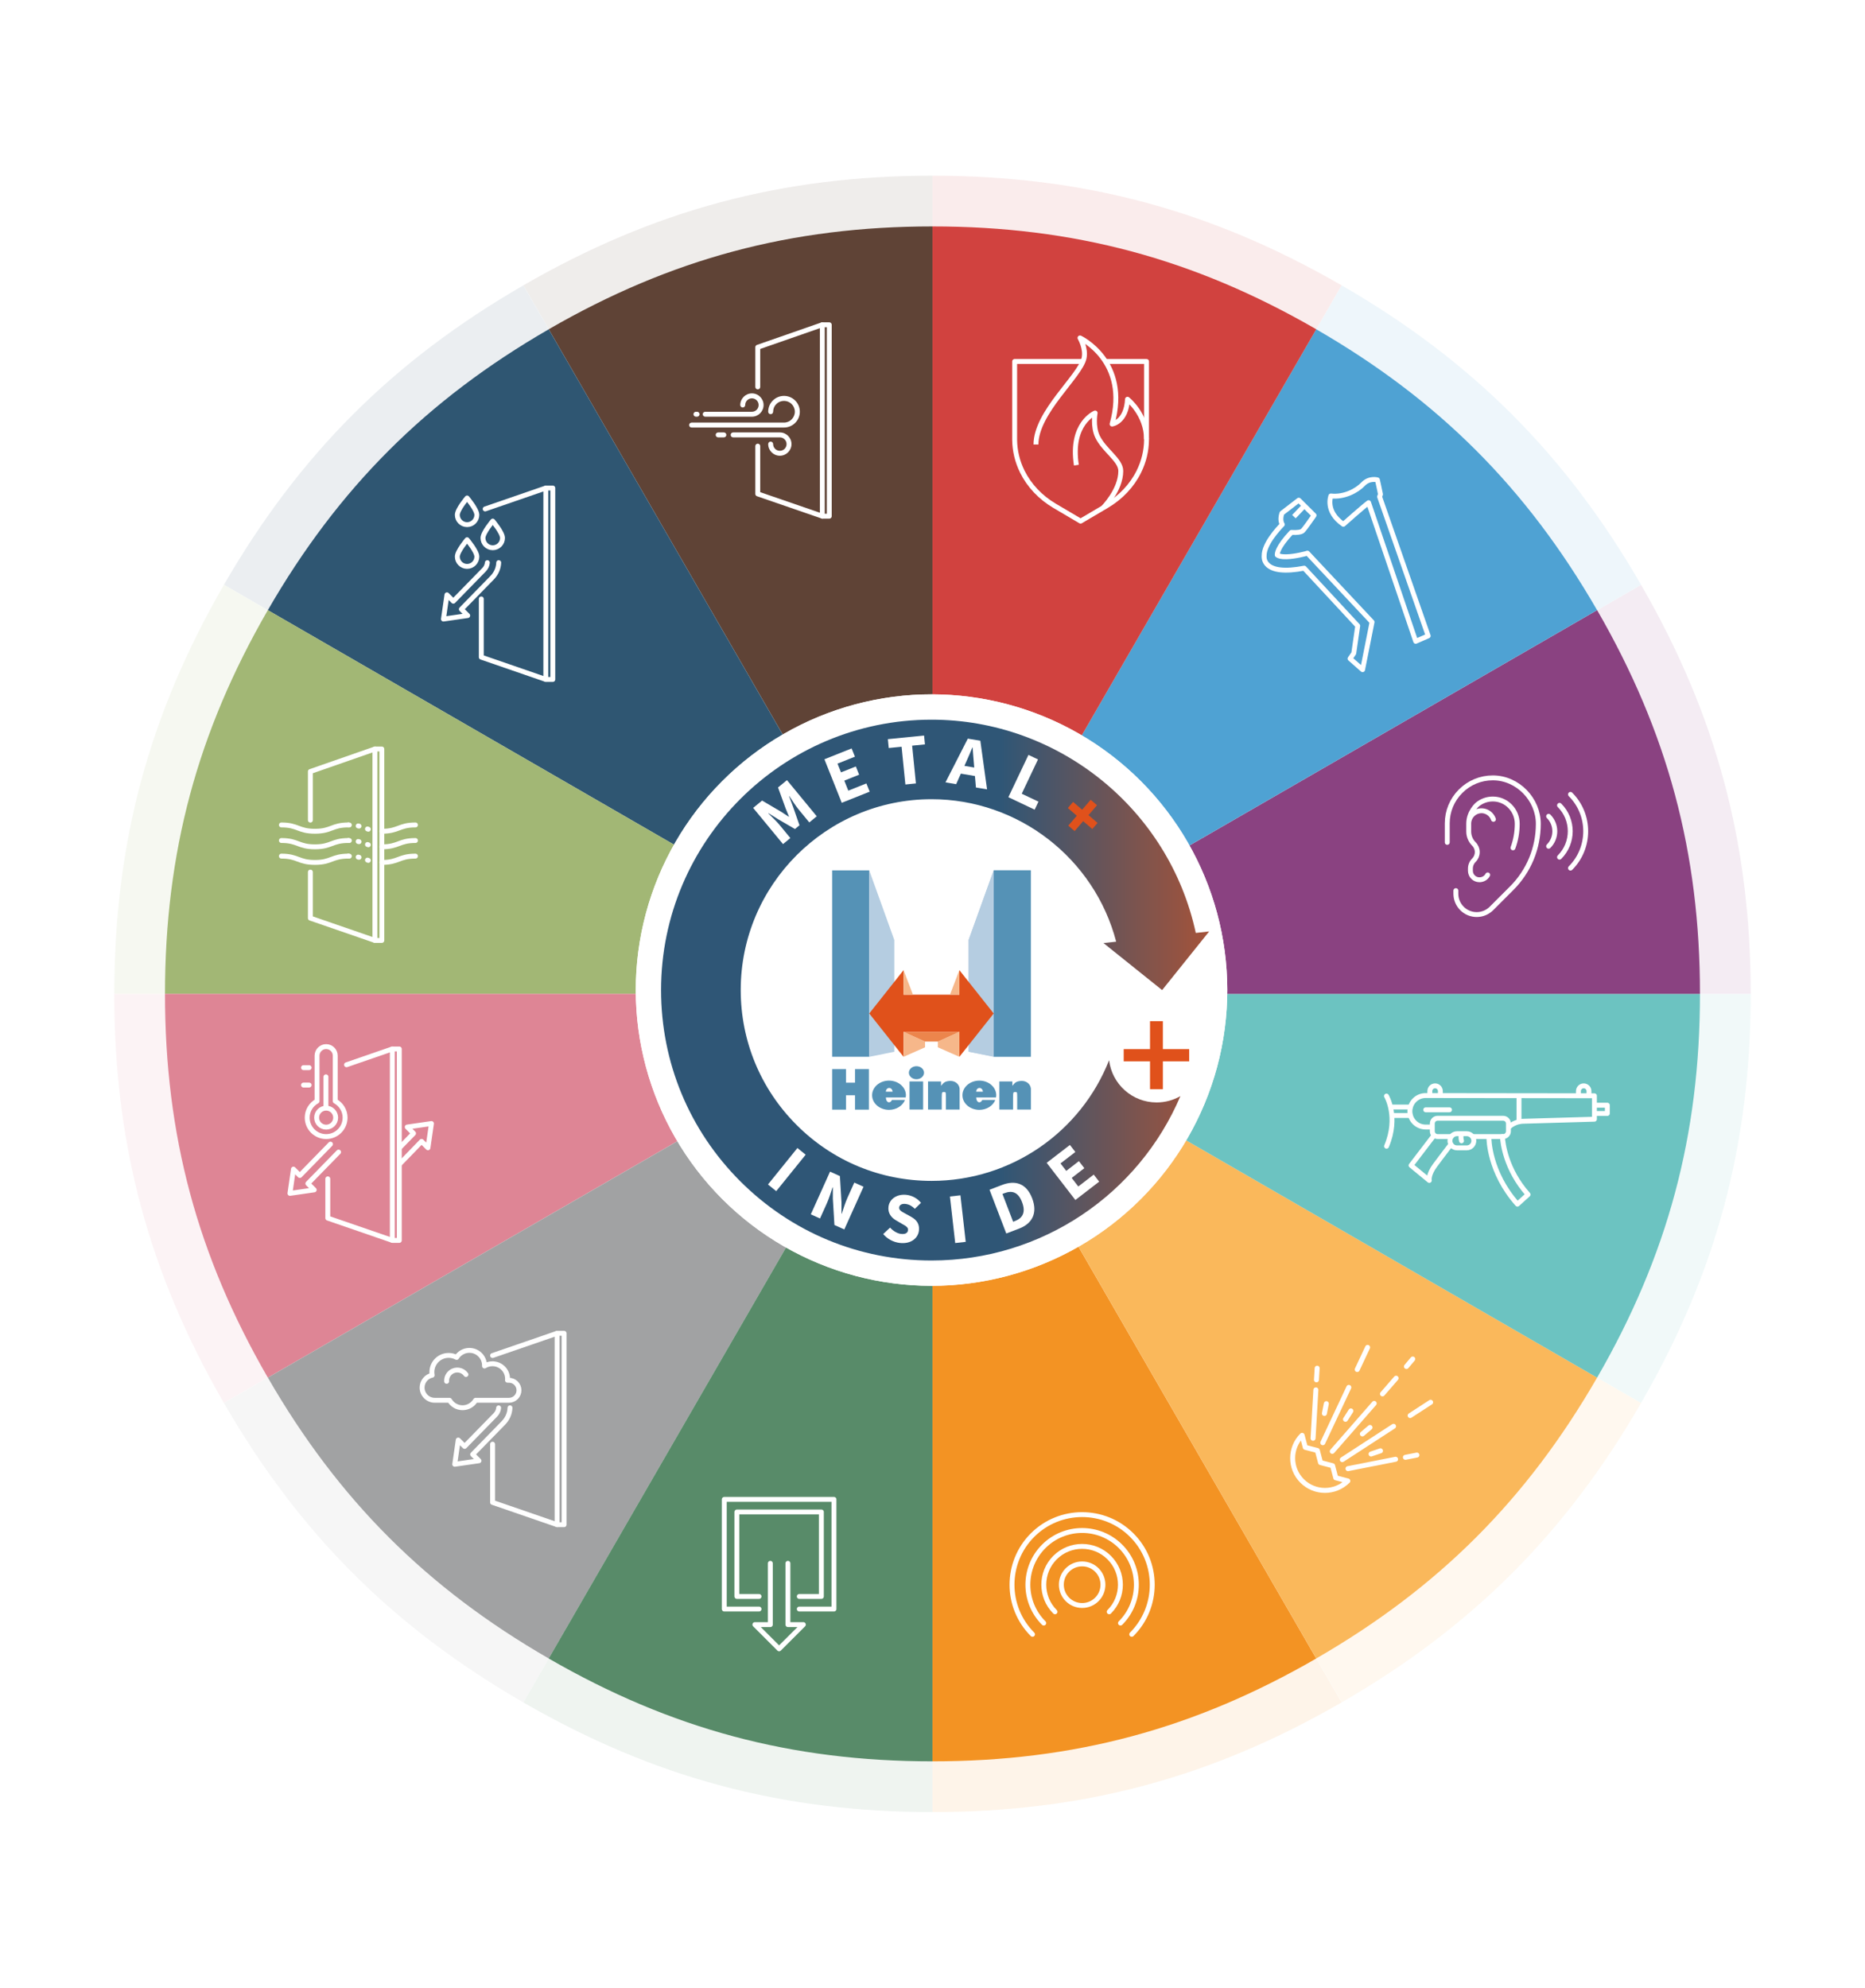 <?xml version="1.0" encoding="UTF-8"?>
<svg id="Calque_1" data-name="Calque 1" xmlns="http://www.w3.org/2000/svg" xmlns:xlink="http://www.w3.org/1999/xlink" viewBox="0 0 452.83 482.65"><script xmlns=""/>
    <defs>
        <filter id="drop-shadow-1" filterUnits="userSpaceOnUse">
            <feOffset dx=".5" dy=".5"/>
            <feGaussianBlur result="blur" stdDeviation=".5"/>
            <feFlood flood-color="#231f20" flood-opacity=".65"/>
            <feComposite in2="blur" operator="in"/>
            <feComposite in="SourceGraphic"/>
        </filter>
        <filter id="drop-shadow-2" filterUnits="userSpaceOnUse">
            <feOffset dx=".5" dy=".5"/>
            <feGaussianBlur result="blur-2" stdDeviation=".5"/>
            <feFlood flood-color="#231f20" flood-opacity=".65"/>
            <feComposite in2="blur-2" operator="in"/>
            <feComposite in="SourceGraphic"/>
        </filter>
        <linearGradient id="Dégradé_sans_nom_11" data-name="Dégradé sans nom 11" x1="160.52" y1="240.41" x2="319.12" y2="240.41" gradientUnits="userSpaceOnUse">
            <stop offset=".52" stop-color="#2f5676"/>
            <stop offset="1" stop-color="#e0511b"/>
        </linearGradient>
    </defs>
    <g style="opacity: .1;">
        <path d="m226.41,241.33L127.08,69.28c31.64-18.27,62.8-26.62,99.33-26.62v198.67Z" style="fill: #5f4336;"/>
        <path d="m226.41,241.33L54.37,142s0,0,0,0c18.27-31.64,41.07-54.44,72.71-72.71,0,0,0,0,0,0l99.33,172.05Z" style="fill: #2f5672;"/>
        <path d="m226.41,241.33H27.75c0-36.54,8.35-67.69,26.62-99.33l172.05,99.33Z" style="fill: #a2b775;"/>
        <path d="m226.41,241.33l-172.05,99.33c-18.27-31.64-26.62-62.8-26.62-99.33h198.67Z" style="fill: #de8595;"/>
        <path d="m226.41,241.33l-99.33,172.05s0,0,0,0c-31.64-18.27-54.44-41.07-72.71-72.71,0,0,0,0,0,0l172.05-99.33Z" style="fill: #a1a2a3;"/>
        <path d="m226.41,241.33v198.67c-36.54,0-67.69-8.35-99.33-26.62l99.33-172.05Z" style="fill: #588b69;"/>
        <path d="m226.41,241.33l99.33,172.05c-31.64,18.27-62.8,26.62-99.33,26.62v-198.67Z" style="fill: #f39323;"/>
        <path d="m226.41,241.33l172.05,99.33s0,0,0,0c-18.27,31.64-41.07,54.44-72.71,72.71,0,0,0,0,0,0l-99.33-172.05Z" style="fill: #fab85b;"/>
        <path d="m226.41,241.33h198.67c0,36.54-8.35,67.69-26.62,99.33l-172.05-99.33Z" style="fill: #6cc3c1;"/>
        <path d="m226.41,241.33l172.05-99.33c18.27,31.64,26.62,62.8,26.62,99.33h-198.67Z" style="fill: #8a4281;"/>
        <path d="m226.41,241.33l99.33-172.05s0,0,0,0c31.64,18.27,54.44,41.07,72.71,72.71,0,0,0,0,0,0l-172.05,99.33Z" style="fill: #4fa2d3;"/>
        <path d="m226.41,241.33V42.66c36.54,0,67.69,8.35,99.33,26.62l-99.33,172.05Z" style="fill: #d1423f;"/>
    </g>
    <g>
        <path d="m226.41,241.33l-93.18-161.38c29.68-17.14,58.9-24.97,93.18-24.97v186.35Z" style="fill: #5f4336;"/>
        <path d="m226.41,241.33l-161.38-93.17s0,0,0,0c17.13-29.68,38.53-51.07,68.2-68.2,0,0,0,0,0,0l93.17,161.38Z" style="fill: #2f5672;"/>
        <path d="m226.41,241.33H40.06c0-34.27,7.83-63.49,24.97-93.18l161.38,93.18Z" style="fill: #a2b775;"/>
        <path d="m226.41,241.33l-161.38,93.18c-17.14-29.68-24.97-58.9-24.97-93.18h186.35Z" style="fill: #de8595;"/>
        <path d="m226.41,241.33l-93.17,161.38s0,0,0,0c-29.68-17.13-51.07-38.53-68.2-68.2,0,0,0,0,0,0l161.38-93.17Z" style="fill: #a1a2a3;"/>
        <path d="m226.41,241.33v186.35c-34.27,0-63.49-7.83-93.18-24.97l93.18-161.38Z" style="fill: #588b69;"/>
        <path d="m226.41,241.33l93.18,161.38c-29.68,17.14-58.9,24.97-93.18,24.97v-186.35Z" style="fill: #f39323;"/>
        <path d="m226.41,241.33l161.38,93.17s0,0,0,0c-17.13,29.68-38.53,51.07-68.2,68.2,0,0,0,0,0,0l-93.17-161.38Z" style="fill: #fab85b;"/>
        <path d="m226.41,241.33h186.35c0,34.27-7.83,63.49-24.97,93.18l-161.38-93.18Z" style="fill: #6cc3c1;"/>
        <path d="m226.41,241.33l161.38-93.18c17.14,29.68,24.97,58.9,24.97,93.18h-186.35Z" style="fill: #8a4281;"/>
        <path d="m226.41,241.33l93.17-161.38s0,0,0,0c29.68,17.13,51.07,38.53,68.2,68.2,0,0,0,0,0,0l-161.38,93.17Z" style="fill: #4fa2d3;"/>
        <path d="m226.41,241.33V54.98c34.27,0,63.49,7.83,93.18,24.97l-93.18,161.38Z" style="fill: #d1423f;"/>
    </g>
    <circle cx="226.18" cy="240.41" r="71.81" transform="translate(-103.75 230.34) rotate(-45)" style="fill: #fff;"/>
    <g>
        <polyline points="187.04 379.6 187.04 394.48 183.29 394.48 189.17 400.36 195.06 394.48 191.31 394.48 191.31 379.6" style="fill: none; stroke: #fff; stroke-linecap: round; stroke-linejoin: round; stroke-width: 1.19px;"/>
        <polyline points="184.3 390.7 177.39 390.7 175.86 390.7 175.86 389.17 175.86 365.6 175.86 364.07 177.39 364.07 200.96 364.07 202.49 364.07 202.49 365.6 202.49 389.17 202.49 390.7 200.96 390.7 194.07 390.7" style="fill: none; stroke: #fff; stroke-linecap: round; stroke-linejoin: round; stroke-width: 1.19px;"/>
        <polyline points="194.07 387.64 199.43 387.64 199.43 367.13 178.92 367.13 178.92 387.64 184.3 387.64" style="fill: none; stroke: #fff; stroke-linecap: round; stroke-linejoin: round; stroke-width: 1.19px;"/>
    </g>
    <g>
        <path d="m322.64,119.93s-1.49,3.76,3.03,6.88c0,0,4.95-4.4,6.13-5.25l11.44,33.66,3.03-1.32-11.8-33.79.22-.59c-.11-.64-.75-3.5-.75-3.5,0,0-1.95-.57-3.47,1.03-1.52,1.6-4.6,3.25-7.84,2.88Z" style="fill: none; filter: url(#drop-shadow-1); stroke: #fff; stroke-linejoin: round; stroke-width: 1.19px;"/>
        <g>
            <g style="filter: url(#drop-shadow-2);">
                <path d="m318.56,124.63l-.22.32c-.21.3-2.02,2.93-2.53,3.41-.18.17-.56.41-1.76.44-.4,0-.77,0-1-.02-3.39,3.62-3.46,5.17-3.42,5.49.3.23.92.46,2.24.42,2.16-.05,4.79-.79,4.81-.8l.27-.08.2.21,15.49,16.52-2.3,11.57-3.04-2.68.9-1.31.96-6.66-12.99-14c-4.66.89-7.74.54-9.08-1.01-.72-.84-.67-1.74-.65-1.98-.06-2.83,3.35-6.53,4.41-7.62-.67-1.05-.15-2.56-.13-2.63l.05-.13,4.08-3.14,3.69,3.67Z" style="fill: none; stroke: #fff; stroke-linejoin: round; stroke-width: 1.19px;"/>
            </g>
            <line x1="316.52" y1="122.98" x2="314.17" y2="125.45" style="fill: none; stroke: #fff; stroke-linejoin: round; stroke-width: 1.19px;"/>
        </g>
    </g>
    <g>
        <path d="m250.7,396.84c-6.64-6.64-6.64-17.45,0-24.09,6.64-6.64,17.45-6.64,24.09,0,6.64,6.64,6.64,17.45,0,24.09" style="fill: none; stroke: #fff; stroke-linecap: round; stroke-linejoin: round; stroke-width: 1.19px;"/>
        <path d="m253.43,394.11c-5.14-5.14-5.14-13.49,0-18.63,5.14-5.14,13.49-5.14,18.63,0s5.14,13.49,0,18.63" style="fill: none; stroke: #fff; stroke-linecap: round; stroke-linejoin: round; stroke-width: 1.19px;"/>
        <path d="m256.16,391.37c-3.63-3.63-3.63-9.53,0-13.16,3.63-3.63,9.53-3.63,13.16,0,3.63,3.63,3.63,9.53,0,13.16" style="fill: none; stroke: #fff; stroke-linecap: round; stroke-linejoin: round; stroke-width: 1.19px;"/>
        <circle cx="262.75" cy="384.79" r="5.05" style="fill: none; stroke: #fff; stroke-linecap: round; stroke-linejoin: round; stroke-width: 1.19px;"/>
    </g>
    <g>
        <path d="m262.82,87.77h-5.11m0,0h-11.35v19.01c.03,2.68.65,5.28,1.86,7.74,1.68,3.39,4.39,6.26,7.84,8.3l6.31,3.72,6.31-3.72c3.45-2.04,6.16-4.91,7.84-8.3,1.21-2.46,1.84-5.06,1.86-7.75v-.1s0-18.9,0-18.9h-9.95" style="fill: none; stroke: #fff; stroke-linejoin: round; stroke-width: 1.19px;"/>
        <path d="m267.86,123.29s4.27-4.27,4.27-8.93c0-2.68-3.99-4.92-5.64-8.32-1.22-2.51-.59-5.76-.59-5.76,0,0-6.13,2.52-4.55,12.67" style="fill: none; stroke: #fff; stroke-linejoin: round; stroke-width: 1.19px;"/>
        <path d="m251.54,107.93c0-7.86,10.74-16.59,11.68-20.99.5-2.33-.99-4.89-.99-4.89,0,0,12.06,5.65,7.79,20.92,0,0,3.44-.46,3.74-6.03,0,0,4.61,3.62,4.61,9.73" style="fill: none; stroke: #fff; stroke-linejoin: round; stroke-width: 1.19px;"/>
    </g>
    <g>
        <g>
            <path d="m353.49,216.26v.75c0,2.79,2.27,5.06,5.06,5.06,1.35,0,2.62-.53,3.58-1.48l4.9-4.9c4.18-4.18,6.48-9.74,6.48-15.65s-4.96-11.16-11.05-11.16c-2.96,0-5.73,1.15-7.82,3.24-2.09,2.09-3.24,4.86-3.24,7.82v4.6" style="fill: none; stroke: #fff; stroke-linecap: round; stroke-linejoin: round; stroke-width: 1.19px;"/>
            <path d="m362.61,198.94c-.15-.44-.41-.85-.75-1.19-.58-.57-1.35-.89-2.16-.89-1.73.03-3.09,1.44-3.09,3.14v1.89c0,1.15.45,2.23,1.26,3.04.53.53.82,1.23.82,1.97s-.29,1.45-.82,1.97c-.55.55-.85,1.27-.85,2.04v.52c0,1.21.98,2.19,2.19,2.19.89,0,1.64-.48,2.01-1.18m-4.61-12.46c0-2.83,2.09-4.62,2.09-4.62,1.06-.88,2.38-1.35,3.77-1.35,3.26,0,5.92,2.7,5.92,6.02,0,2.02-.35,3.98-1.03,5.84" style="fill: none; stroke: #fff; stroke-linecap: round; stroke-linejoin: round; stroke-width: 1.19px;"/>
        </g>
        <g>
            <path d="m381.32,192.89c4.93,4.93,4.93,12.97,0,17.9" style="fill: none; stroke: #fff; stroke-linecap: round; stroke-linejoin: round; stroke-width: 1.19px;"/>
            <path d="m378.66,195.55c3.47,3.47,3.47,9.11,0,12.58" style="fill: none; stroke: #fff; stroke-linecap: round; stroke-linejoin: round; stroke-width: 1.19px;"/>
            <path d="m376.01,198.21c2.01,2.01,2.01,5.26,0,7.27" style="fill: none; stroke: #fff; stroke-linecap: round; stroke-linejoin: round; stroke-width: 1.19px;"/>
        </g>
    </g>
    <g>
        <line x1="319.64" y1="335.05" x2="319.81" y2="332.22" style="fill: none; stroke: #fff; stroke-linecap: round; stroke-linejoin: round; stroke-width: 1.21px;"/>
        <line x1="318.82" y1="349.24" x2="319.5" y2="337.48" style="fill: none; stroke: #fff; stroke-linecap: round; stroke-linejoin: round; stroke-width: 1.21px;"/>
        <line x1="329.54" y1="332.54" x2="332.06" y2="327.17" style="fill: none; stroke: #fff; stroke-linecap: round; stroke-linejoin: round; stroke-width: 1.21px;"/>
        <line x1="321.18" y1="350.32" x2="327.5" y2="336.88" style="fill: none; stroke: #fff; stroke-linecap: round; stroke-linejoin: round; stroke-width: 1.21px;"/>
        <line x1="341.49" y1="331.81" x2="343.02" y2="329.99" style="fill: none; stroke: #fff; stroke-linecap: round; stroke-linejoin: round; stroke-width: 1.21px;"/>
        <line x1="335.67" y1="338.46" x2="338.98" y2="334.65" style="fill: none; stroke: #fff; stroke-linecap: round; stroke-linejoin: round; stroke-width: 1.21px;"/>
        <line x1="323.48" y1="352.41" x2="333.66" y2="340.77" style="fill: none; stroke: #fff; stroke-linecap: round; stroke-linejoin: round; stroke-width: 1.21px;"/>
        <path d="m327.24,359.6c-3.06,3.06-8.02,3.06-11.08,0-3.06-3.06-3.06-8.02,0-11.08l.77,2.92,2.93.76.77,2.93,2.93.77.77,2.93,2.93.77Z" style="fill: none; stroke: #fff; stroke-linecap: round; stroke-linejoin: round; stroke-width: 1.21px;"/>
        <line x1="326.69" y1="344.63" x2="328" y2="342.59" style="fill: none; stroke: #fff; stroke-linecap: round; stroke-linejoin: round; stroke-width: 1.21px;"/>
        <line x1="321.57" y1="343.21" x2="322.04" y2="340.83" style="fill: none; stroke: #fff; stroke-linecap: round; stroke-linejoin: round; stroke-width: 1.21px;"/>
        <line x1="341.24" y1="353.86" x2="344.03" y2="353.31" style="fill: none; stroke: #fff; stroke-linecap: round; stroke-linejoin: round; stroke-width: 1.21px;"/>
        <line x1="327.3" y1="356.61" x2="338.85" y2="354.33" style="fill: none; stroke: #fff; stroke-linecap: round; stroke-linejoin: round; stroke-width: 1.21px;"/>
        <line x1="342.39" y1="343.72" x2="347.36" y2="340.49" style="fill: none; stroke: #fff; stroke-linecap: round; stroke-linejoin: round; stroke-width: 1.21px;"/>
        <line x1="325.91" y1="354.42" x2="338.36" y2="346.33" style="fill: none; stroke: #fff; stroke-linecap: round; stroke-linejoin: round; stroke-width: 1.21px;"/>
        <line x1="330.79" y1="348.18" x2="332.64" y2="346.61" style="fill: none; stroke: #fff; stroke-linecap: round; stroke-linejoin: round; stroke-width: 1.21px;"/>
        <line x1="332.9" y1="353.06" x2="335.19" y2="352.28" style="fill: none; stroke: #fff; stroke-linecap: round; stroke-linejoin: round; stroke-width: 1.21px;"/>
    </g>
    <g>
        <polyline points="119.6 329.14 135.27 323.74 135.27 370.21 119.6 364.81 119.6 350.67" style="fill: none; stroke: #fff; stroke-linecap: round; stroke-linejoin: round; stroke-width: 1.19px;"/>
        <g>
            <path d="m121.07,341.85c-.05.64-.33,1.24-.82,1.74l-7.44,7.62-1.55-1.55-.85,5.89,5.89-.85-1.54-1.54,7.46-7.64c1.01-1.03,1.56-2.33,1.61-3.68" style="fill: none; stroke: #fff; stroke-linecap: round; stroke-linejoin: round; stroke-width: 1.19px;"/>
            <path d="m123.37,335.14h-.15c0-.11.02-.22.02-.33,0-2.03-1.64-3.67-3.67-3.67-.71,0-1.37.2-1.93.55,0-.04,0-.09,0-.13,0-2.03-1.64-3.67-3.67-3.67-1.3,0-2.45.68-3.1,1.71-.58-.31-1.24-.49-1.94-.49-2.25,0-4.07,1.82-4.07,4.07,0,.25.03.5.07.74-1.39.29-2.44,1.53-2.44,3.01,0,1.7,1.38,3.08,3.08,3.08h3.58c.64,1.08,1.81,1.81,3.16,1.81s2.52-.73,3.16-1.81h8.11c1.34,0,2.43-1.09,2.43-2.43s-1.09-2.43-2.43-2.43h-.22" style="fill: none; stroke: #fff; stroke-linecap: round; stroke-linejoin: round; stroke-width: 1.19px;"/>
            <path d="m113.14,333.75c-.83-1.17-2.45-1.44-3.62-.6-.75.54-1.13,1.4-1.08,2.26" style="fill: none; stroke: #fff; stroke-linecap: round; stroke-linejoin: round; stroke-width: 1.19px;"/>
        </g>
        <polyline points="135.27 323.74 136.96 323.74 136.96 370.22 135.27 370.22" style="fill: none; stroke: #fff; stroke-linecap: round; stroke-linejoin: round; stroke-width: 1.19px;"/>
    </g>
    <g>
        <g>
            <polyline points="84.14 258.54 95.26 254.7 95.26 301.18 79.59 295.78 79.59 286.24" style="fill: none; stroke: #fff; stroke-linecap: round; stroke-linejoin: round; stroke-width: 1.19px;"/>
            <polyline points="80.24 277.81 72.8 285.43 71.25 283.88 70.4 289.77 76.29 288.92 74.75 287.38 82.21 279.74" style="fill: none; stroke: #fff; stroke-linecap: round; stroke-linejoin: round; stroke-width: 1.19px;"/>
            <polyline points="95.27 254.71 96.95 254.71 96.95 301.19 95.27 301.19" style="fill: none; stroke: #fff; stroke-linecap: round; stroke-linejoin: round; stroke-width: 1.19px;"/>
        </g>
        <g>
            <path d="m81.4,267.37v-11.03c0-1.22-.99-2.21-2.21-2.21s-2.21.99-2.21,2.21v11.03c-1.42.78-2.39,2.27-2.39,4.01,0,2.54,2.06,4.6,4.6,4.6s4.6-2.06,4.6-4.6c0-1.73-.97-3.22-2.39-4.01Z" style="fill: none; stroke: #fff; stroke-linecap: round; stroke-linejoin: round; stroke-width: 1.19px;"/>
            <line x1="79.14" y1="268.49" x2="79.14" y2="261.47" style="fill: none; stroke: #fff; stroke-linecap: round; stroke-linejoin: round; stroke-width: 1.19px;"/>
            <circle cx="79.19" cy="271.38" r="2.31" style="fill: none; stroke: #fff; stroke-linecap: round; stroke-linejoin: round; stroke-width: 1.19px;"/>
            <line x1="75.06" y1="259.24" x2="73.69" y2="259.24" style="fill: none; stroke: #fff; stroke-linecap: round; stroke-linejoin: round; stroke-width: 1.19px;"/>
            <line x1="75.06" y1="263.47" x2="73.69" y2="263.47" style="fill: none; stroke: #fff; stroke-linecap: round; stroke-linejoin: round; stroke-width: 1.19px;"/>
        </g>
        <polyline points="97.02 282.65 102.36 277.15 103.91 278.7 104.76 272.81 98.88 273.66 100.41 275.2 97.15 278.55" style="fill: none; stroke: #fff; stroke-linecap: round; stroke-linejoin: round; stroke-width: 1.19px;"/>
    </g>
    <g>
        <g>
            <polyline points="75.36 211.75 75.36 222.94 91.03 228.35 91.03 181.87 75.36 187.33 75.36 187.97 75.36 199.14" style="fill: none; stroke: #fff; stroke-linecap: round; stroke-linejoin: round; stroke-width: 1.19px;"/>
            <polyline points="91.03 181.87 92.71 181.87 92.71 228.35 91.03 228.35" style="fill: none; stroke: #fff; stroke-linecap: round; stroke-linejoin: round; stroke-width: 1.19px;"/>
        </g>
        <g>
            <path d="m92.74,201.84c4.07,0,4.07-1.53,8.14-1.53" style="fill: none; stroke: #fff; stroke-linecap: round; stroke-linejoin: round; stroke-width: 1.19px;"/>
            <path d="m68.32,200.31c4.07,0,4.07,1.53,8.14,1.53s4.07-1.53,8.14-1.53" style="fill: none; stroke: #fff; stroke-linecap: round; stroke-linejoin: round; stroke-width: 1.19px;"/>
            <path d="m92.74,205.62c4.07,0,4.07-1.53,8.14-1.53" style="fill: none; stroke: #fff; stroke-linecap: round; stroke-linejoin: round; stroke-width: 1.19px;"/>
            <path d="m68.32,204.09c4.07,0,4.07,1.53,8.14,1.53s4.07-1.53,8.14-1.53" style="fill: none; stroke: #fff; stroke-linecap: round; stroke-linejoin: round; stroke-width: 1.19px;"/>
            <path d="m92.74,209.41c4.07,0,4.07-1.53,8.14-1.53" style="fill: none; stroke: #fff; stroke-linecap: round; stroke-linejoin: round; stroke-width: 1.19px;"/>
            <path d="m68.32,207.88c4.07,0,4.07,1.53,8.14,1.53s4.07-1.53,8.14-1.53" style="fill: none; stroke: #fff; stroke-linecap: round; stroke-linejoin: round; stroke-width: 1.19px;"/>
        </g>
        <path d="m84.6,200.31c3.27,0,3.91.99,6.14,1.38" style="fill: none; stroke: #fff; stroke-dasharray: 0 0 .22 2.16; stroke-linecap: round; stroke-linejoin: round; stroke-width: 1.19px;"/>
        <path d="m84.6,204.09c3.27,0,3.91.99,6.15,1.38" style="fill: none; stroke: #fff; stroke-dasharray: 0 0 .22 2.16; stroke-linecap: round; stroke-linejoin: round; stroke-width: 1.19px;"/>
        <path d="m84.6,207.88c3.26,0,3.91.98,6.13,1.37" style="fill: none; stroke: #fff; stroke-dasharray: 0 0 .22 2.16; stroke-linecap: round; stroke-linejoin: round; stroke-width: 1.19px;"/>
    </g>
    <g>
        <g>
            <polyline points="117.8 123.58 132.53 118.5 132.53 164.98 116.86 159.57 116.86 145.43" style="fill: none; stroke: #fff; stroke-linecap: round; stroke-linejoin: round; stroke-width: 1.19px;"/>
            <path d="m118.33,136.62c-.05.64-.33,1.24-.82,1.74l-7.44,7.62-1.55-1.55-.85,5.89,5.89-.85-1.54-1.54,7.46-7.64c1.01-1.03,1.56-2.33,1.61-3.68" style="fill: none; stroke: #fff; stroke-linecap: round; stroke-linejoin: round; stroke-width: 1.19px;"/>
            <polyline points="132.53 118.5 134.22 118.5 134.22 164.98 132.53 164.98" style="fill: none; stroke: #fff; stroke-linecap: round; stroke-linejoin: round; stroke-width: 1.19px;"/>
        </g>
        <g>
            <path d="m115.78,135.16c0,1.31-1.06,2.37-2.37,2.37s-2.37-1.06-2.37-2.37,2.37-4.1,2.37-4.1c0,0,2.37,2.79,2.37,4.1Z" style="fill: none; stroke: #fff; stroke-linecap: round; stroke-linejoin: round; stroke-width: 1.19px;"/>
            <path d="m115.78,125.02c0,1.31-1.06,2.37-2.37,2.37s-2.37-1.06-2.37-2.37,2.37-4.1,2.37-4.1c0,0,2.37,2.79,2.37,4.1Z" style="fill: none; stroke: #fff; stroke-linecap: round; stroke-linejoin: round; stroke-width: 1.19px;"/>
        </g>
        <path d="m122.01,130.63c0,1.31-1.06,2.37-2.37,2.37s-2.37-1.06-2.37-2.37,2.37-4.1,2.37-4.1c0,0,2.37,2.79,2.37,4.1Z" style="fill: none; stroke: #fff; stroke-linecap: round; stroke-linejoin: round; stroke-width: 1.19px;"/>
    </g>
    <g>
        <g>
            <polyline points="183.99 108.33 183.99 119.93 199.66 125.33 199.66 78.85 183.99 84.31 183.99 84.95 183.99 93.94" style="fill: none; stroke: #fff; stroke-linecap: round; stroke-linejoin: round; stroke-width: 1.19px;"/>
            <polyline points="199.66 78.86 201.35 78.86 201.35 125.34 199.66 125.34" style="fill: none; stroke: #fff; stroke-linecap: round; stroke-linejoin: round; stroke-width: 1.19px;"/>
        </g>
        <g>
            <path d="m171.23,101.18h11.34c1.56,0,2.83-1.27,2.83-2.83s-1.27-2.83-2.83-2.83-2.83,1.27-2.83,2.83c0,.05,0,.09.02.14.07.27.31.46.58.46.33,0,.6-.27.6-.6,0-.9.73-1.63,1.63-1.63s1.63.73,1.63,1.63-.73,1.63-1.63,1.63h-11.34c-.33,0-.6.27-.6.6s.27.6.6.6Z" style="fill: #fff;"/>
            <path d="m192.18,107.83c0-1.56-1.27-2.83-2.83-2.83h-11.34c-.33,0-.6.27-.6.6s.27.6.6.6h11.34c.9,0,1.63.73,1.63,1.63s-.73,1.63-1.63,1.63-1.63-.73-1.63-1.63c0-.33-.27-.6-.6-.6-.28,0-.52.19-.58.46-.01.05-.02.1-.02.14,0,1.56,1.27,2.83,2.83,2.83s2.83-1.27,2.83-2.83Z" style="fill: #fff;"/>
            <path d="m190.36,96.13c-2.12,0-3.84,1.72-3.84,3.84,0,.33.27.6.6.6s.6-.27.6-.6c0-1.45,1.18-2.63,2.64-2.63s2.63,1.18,2.63,2.63-1.18,2.64-2.63,2.64h-22.44c-.33,0-.6.27-.6.6s.27.6.6.6h22.44c2.12,0,3.84-1.72,3.84-3.84s-1.72-3.84-3.84-3.84Z" style="fill: #fff;"/>
            <path d="m175.76,105h-1.39c-.33,0-.6.27-.6.6s.27.6.6.6h1.39c.33,0,.6-.27.6-.6s-.27-.6-.6-.6Z" style="fill: #fff;"/>
            <path d="m168.98,101.18h.27c.33,0,.6-.27.6-.6s-.27-.6-.6-.6h-.27c-.33,0-.6.27-.6.6s.27.6.6.6Z" style="fill: #fff;"/>
        </g>
    </g>
    <g>
        <path d="m347.69,273.66h-1.54c-2.11,0-3.82-1.71-3.82-3.82h0c0-2.15,1.77-3.88,3.92-3.82l40.88.05v5.69l-17.33.5c-1.28.04-2.5.54-3.45,1.41h0s-.06,0-.06,0" style="fill: none; stroke: #fff; stroke-linecap: round; stroke-linejoin: round; stroke-width: 1.19px;"/>
        <line x1="368.82" y1="266.59" x2="368.82" y2="272.37" style="fill: none; stroke: #fff; stroke-linecap: round; stroke-linejoin: round; stroke-width: 1.19px;"/>
        <line x1="346.17" y1="269.48" x2="351.95" y2="269.48" style="fill: none; stroke: #fff; stroke-linecap: round; stroke-linejoin: round; stroke-width: 1.19px;"/>
        <polyline points="387.19 268.36 390.27 268.36 390.27 270.37 387.2 270.37" style="fill: none; stroke: #fff; stroke-linecap: round; stroke-linejoin: round; stroke-width: 1.19px;"/>
        <path d="m352.37,275.97h-3.32c-.7,0-1.28-.57-1.28-1.28v-1.88c0-.7.57-1.28,1.28-1.28h15.92c.7,0,1.28.57,1.28,1.28v1.88c0,.7-.57,1.28-1.28,1.28h-7.38" style="fill: none; stroke: #fff; stroke-linecap: round; stroke-linejoin: round; stroke-width: 1.19px;"/>
        <path d="m352.26,277.9c-1.12,1.47-2.71,3.55-3.76,4.97-1.8,2.41-1.46,3.76-1.46,3.76l-4.43-3.65,5.52-7.23" style="fill: none; stroke: #fff; stroke-linecap: round; stroke-linejoin: round; stroke-width: 1.19px;"/>
        <path d="m385.81,265.85v-.91c0-.71-.57-1.28-1.28-1.28h0c-.71,0-1.28.57-1.28,1.28v.91" style="fill: none; stroke: #fff; stroke-linecap: round; stroke-linejoin: round; stroke-width: 1.19px;"/>
        <path d="m349.73,265.85v-.91c0-.71-.57-1.28-1.28-1.28h0c-.71,0-1.28.57-1.28,1.28v.91" style="fill: none; stroke: #fff; stroke-linecap: round; stroke-linejoin: round; stroke-width: 1.19px;"/>
        <line x1="338.24" y1="270.86" x2="342.43" y2="270.86" style="fill: none; stroke: #fff; stroke-linecap: round; stroke-linejoin: round; stroke-width: 1.19px;"/>
        <line x1="342.43" y1="268.8" x2="337.85" y2="268.8" style="fill: none; stroke: #fff; stroke-linecap: round; stroke-linejoin: round; stroke-width: 1.19px;"/>
        <path d="m336.64,266.14s3.02,5.08.02,12.18" style="fill: none; stroke: #fff; stroke-linecap: round; stroke-linejoin: round; stroke-width: 1.19px;"/>
        <path d="m364.79,275.97c.09,1.56.8,7.98,6.23,14.08l-2.58,2.33c-6.93-7.79-6.93-15.91-6.93-16.25" style="fill: none; stroke: #fff; stroke-linecap: round; stroke-linejoin: round; stroke-width: 1.19px;"/>
        <path d="m356.13,278.72h-2.36c-.95,0-1.72-.77-1.72-1.72s.77-1.72,1.72-1.72h2.36c.95,0,1.72.77,1.72,1.72s-.77,1.72-1.72,1.72Z" style="fill: none; stroke: #fff; stroke-linecap: round; stroke-linejoin: round; stroke-width: 1.19px;"/>
        <path d="m354.74,275.41v.89s.01.35.12.72" style="fill: none; stroke: #fff; stroke-linecap: round; stroke-linejoin: round; stroke-width: 1.19px;"/>
    </g>
    <g>
        <circle cx="226.18" cy="240.41" r="71.81" style="fill: #fff;"/>
        <g>
            <rect x="202.05" y="211.34" width="9.01" height="45.26" style="fill: #5592b6;"/>
            <polygon points="211.06 256.61 217.14 255.39 217.14 228.24 211.06 211.34 211.06 256.61" style="fill: #b5cde1;"/>
            <rect x="241.28" y="211.33" width="9.01" height="45.26" style="fill: #b5cde1;"/>
            <polygon points="241.27 211.33 235.19 228.23 235.19 255.37 241.27 256.59 241.27 211.33" style="fill: #b5cde1;"/>
            <rect x="241.28" y="211.33" width="9.01" height="45.26" style="fill: #5592b6;"/>
            <polygon points="241.27 211.33 235.19 228.23 235.19 255.37 241.27 256.59 241.27 211.33" style="fill: #b5cde1;"/>
            <polygon points="241.27 246.09 232.94 235.56 232.94 241.52 219.39 241.52 219.39 235.56 211.06 246.09 219.39 256.61 219.39 250.54 232.94 250.54 232.94 256.61 241.27 246.09" style="fill: #e0511b;"/>
            <polygon points="219.39 235.56 219.39 241.52 221.67 241.52 219.39 235.56" style="fill: #f6b78a;"/>
            <polygon points="232.94 235.56 232.94 241.52 230.66 241.52 232.94 235.56" style="fill: #f6b78a;"/>
            <polygon points="224.61 252.91 224.61 254.3 219.39 256.61 219.39 250.54 224.61 252.91" style="fill: #f6b78a;"/>
            <polygon points="227.72 252.91 227.72 254.3 232.94 256.61 232.94 250.54 227.72 252.91" style="fill: #f6b78a;"/>
            <polygon points="232.94 250.54 227.72 252.91 224.61 252.91 219.39 250.54 232.94 250.54" style="fill: #ec854c;"/>
            <polygon points="207.6 259.6 207.6 262.89 205.42 262.89 205.42 259.6 202.05 259.6 202.05 269.44 205.42 269.44 205.42 265.95 207.6 265.95 207.6 269.44 210.97 269.44 210.97 259.6 207.6 259.6" style="fill: #5592b6;"/>
            <g>
                <path d="m215.85,262.39c-2.27,0-4.1,1.59-4.1,3.55s1.84,3.55,4.1,3.55c1.8,0,3.33-1,3.88-2.4h-3.17c-.14.34-.4.57-.7.57-.45,0-.76-.53-.76-1.18h4.81c.03-.18.05-.35.05-.54,0-1.96-1.84-3.55-4.1-3.55m-.77,2.69c0-.5.36-.91.81-.91s.81.41.81.91h-1.62Z" style="fill: #5592b6;"/>
                <path d="m237.78,262.39c-2.27,0-4.1,1.59-4.1,3.55s1.84,3.55,4.1,3.55c1.8,0,3.33-1,3.88-2.4h-3.17c-.14.34-.4.57-.7.57-.45,0-.76-.53-.76-1.18h4.81c.03-.18.05-.35.05-.54,0-1.96-1.84-3.55-4.1-3.55m-.77,2.69c0-.5.36-.91.81-.91s.81.41.81.91h-1.61Z" style="fill: #5592b6;"/>
                <path d="m250.31,264.63v4.78h-3.33v-2.97c0-.47-.02-1.04-.07-1.14-.05-.1-.19-.15-.41-.15s-.38.06-.44.18c-.06.12-.09.72-.09,1.23v2.86h-3.33v-6.83h3.16v1.06c.24-.25.55-.73,1.01-.94.34-.15.8-.24,1.25-.24.89-.02,1.72.44,2.08,1.24.13.3.19.61.17.92h0Z" style="fill: #5592b6;"/>
            </g>
            <rect x="220.84" y="262.59" width="3.3" height="6.82" style="fill: #5592b6;"/>
            <g>
                <path d="m233,264.63v4.78h-3.33v-2.97c0-.47-.02-1.04-.07-1.14-.05-.1-.19-.15-.41-.15-.24,0-.38.06-.44.18-.06.12-.09.72-.09,1.23v2.86h-3.33v-6.83h3.16v1.06c.24-.25.55-.73,1.01-.94.34-.15.8-.24,1.25-.24.89-.02,1.72.44,2.08,1.24.13.3.19.61.17.92h0Z" style="fill: #5592b6;"/>
                <path d="m224.36,260.47c0,.87-.82,1.58-1.84,1.58s-1.84-.71-1.84-1.58.83-1.58,1.84-1.58,1.84.71,1.84,1.58" style="fill: #5592b6;"/>
            </g>
        </g>
        <g>
            <path d="m280.84,267.69c-5.96,0-10.86-4.48-11.55-10.25-6.85,17.41-23.77,29.3-43.11,29.3h0c-12.38,0-24.01-4.82-32.76-13.58-8.75-8.75-13.57-20.39-13.57-32.77,0-25.55,20.79-46.33,46.34-46.33h0c21.11,0,39.55,14.4,44.82,34.59l-3.08.34,14.24,11.42,11.42-14.24-3.25.36c-6.47-30.05-33.31-51.78-64.17-51.78h0c-36.2,0-65.66,29.45-65.66,65.65,0,17.54,6.83,34.03,19.23,46.43,12.4,12.4,28.89,19.24,46.43,19.24h0c26.8,0,50.33-16.13,60.44-39.92-1.7.98-3.67,1.54-5.78,1.54Z" style="fill: url(#Dégradé_sans_nom_11);"/>
            <path d="m279.23,257.71h-6.39v-2.97h6.39v-6.78h3.12v6.78h6.39v2.97h-6.39v6.77h-3.12v-6.77Z" style="fill: #e0511b;"/>
        </g>
        <g>
            <g>
                <path d="m182.87,196.17l2.17-1.78,4.64,2.73c.6.37,1.22.81,1.84,1.2l.05-.04c-.27-.69-.58-1.37-.83-2.03l-1.83-5.04,2.17-1.78,7.23,8.78-1.81,1.49-2.65-3.22c-.71-.86-1.6-2.27-2.2-3.19l-.05.04.99,2.67,1.53,4.39-1.1.91-4.02-2.34-2.41-1.5-.05.04c.79.77,2.01,1.92,2.71,2.77l2.65,3.22-1.78,1.47-7.24-8.78Z" style="fill: #fff;"/>
                <path d="m200.16,184.37l6.62-2.64.8,2-4.23,1.69.85,2.12,3.6-1.43.8,2-3.6,1.44.97,2.43,4.39-1.75.8,2-6.78,2.7-4.21-10.57Z" style="fill: #fff;"/>
                <path d="m218.91,181.32l-3.12.31-.21-2.15,8.79-.88.21,2.15-3.11.31.92,9.17-2.56.26-.92-9.17Z" style="fill: #fff;"/>
                <path d="m236.98,191.22l2.68.45-1.63-11.81-3.04-.51-5.42,10.62,2.59.44,1.14-2.56,3.42.58.24,2.79Zm-2.82-5.25l.44-.99c.5-1.07,1.02-2.33,1.49-3.47h.07c.1,1.23.18,2.61.3,3.78l.09,1.08-2.4-.41Z" style="fill: #fff;"/>
                <path d="m249.71,183.3l2.32,1.1-3.95,8.33,4.06,1.92-.92,1.95-6.38-3.03,4.88-10.28Z" style="fill: #fff;"/>
                <path d="m261.45,198.07l-2.17-1.87,1.27-1.48,2.2,1.89,2.07-2.41,1.54,1.32-2.07,2.41,2.2,1.89-1.27,1.48-2.22-1.91-2.07,2.41-1.54-1.32,2.07-2.41Z" style="fill: #e0511b;"/>
            </g>
            <g>
                <path d="m193.62,278.76l2,1.62-7.15,8.85-2-1.62,7.14-8.85Z" style="fill: #fff;"/>
                <path d="m201.53,284.49l2.4,1.08.39,6.38v2.74s.06.03.06.03c.38-1.15.85-2.69,1.4-3.91l1.65-3.66,2.24,1.01-4.67,10.37-2.4-1.08-.38-6.39v-2.73s-.07-.03-.07-.03c-.4,1.19-.84,2.67-1.39,3.89l-1.66,3.68-2.23-1.01,4.67-10.37Z" style="fill: #fff;"/>
                <path d="m214.44,299.65l1.68-1.57c.72.8,1.7,1.41,2.63,1.53,1.06.13,1.64-.22,1.72-.89.09-.71-.52-1.02-1.46-1.55l-1.39-.81c-1.11-.62-2.1-1.72-1.89-3.36.23-1.87,2.09-3.16,4.44-2.86,1.3.16,2.59.84,3.45,1.93l-1.49,1.45c-.67-.66-1.34-1.06-2.23-1.18-.88-.11-1.49.19-1.57.83-.09.69.62,1.04,1.56,1.55l1.37.76c1.31.73,2.05,1.75,1.86,3.35-.23,1.87-2,3.3-4.69,2.97-1.47-.18-2.96-.93-3.98-2.15Z" style="fill: #fff;"/>
                <path d="m230.64,290.53l2.56-.29,1.28,11.3-2.55.29-1.28-11.3Z" style="fill: #fff;"/>
                <path d="m240.26,288.89l3-1.15c3.24-1.24,5.95-.43,7.35,3.22s-.04,6.16-3.14,7.35l-3.14,1.2-4.07-10.62Zm6.19,7.59c1.8-.69,2.68-2.04,1.71-4.58-.97-2.54-2.5-2.86-4.3-2.17l-.46.18,2.59,6.75.46-.18Z" style="fill: #fff;"/>
                <path d="m254.13,282.36l5.65-4.35,1.32,1.71-3.61,2.78,1.4,1.81,3.07-2.37,1.32,1.71-3.07,2.37,1.6,2.08,3.75-2.89,1.32,1.71-5.78,4.46-6.95-9.01Z" style="fill: #fff;"/>
            </g>
        </g>
    </g>
</svg>